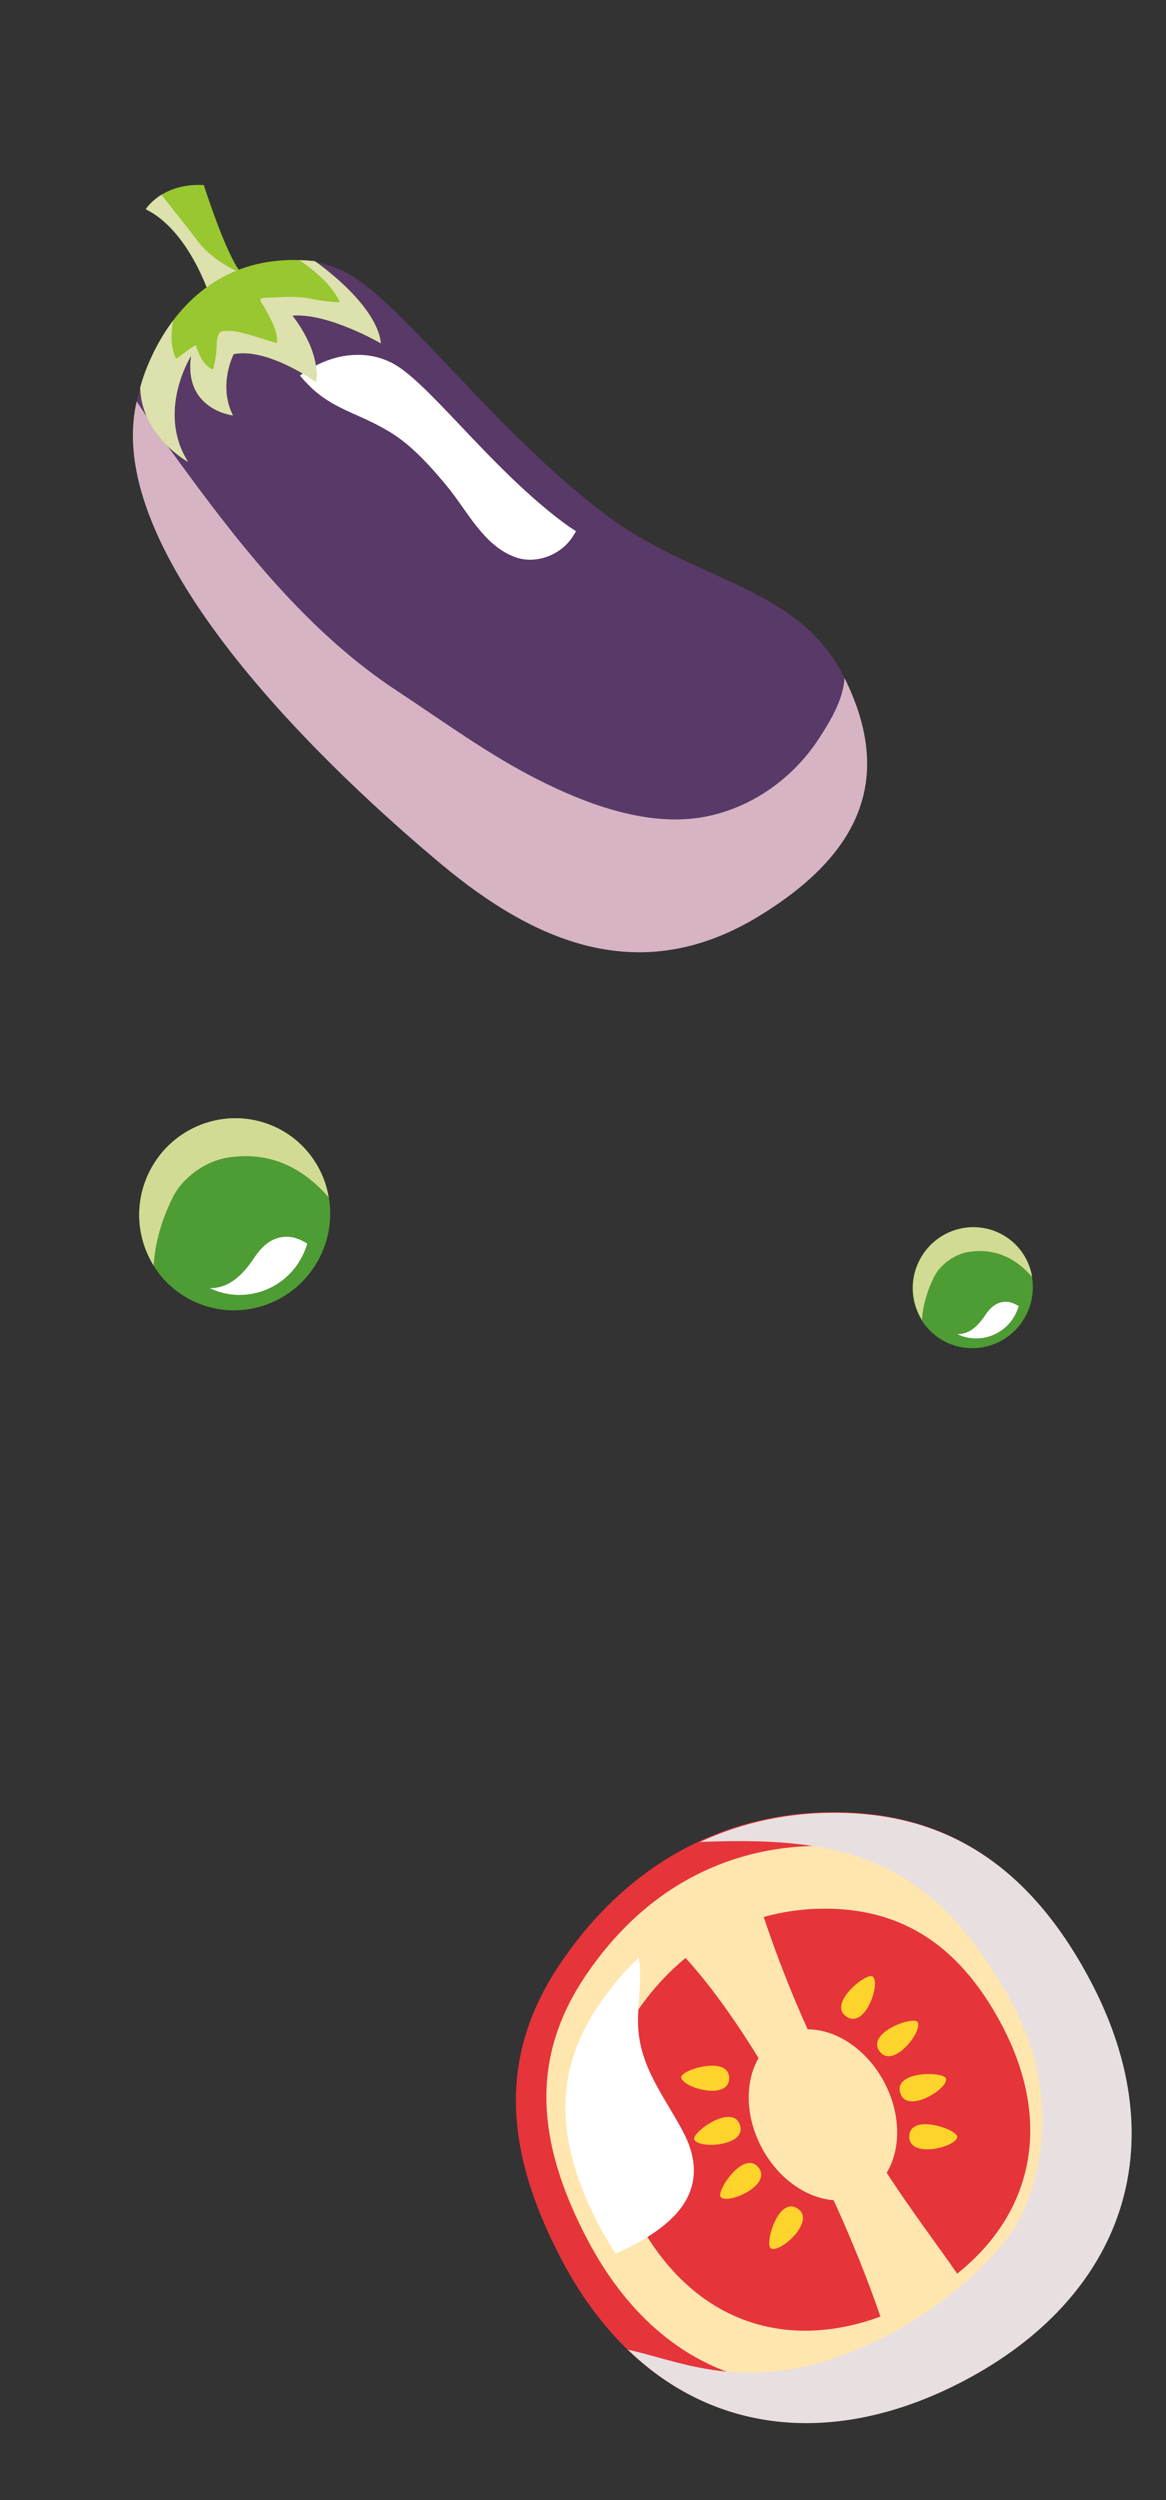<?xml version="1.0" encoding="iso-8859-1"?>
<!-- Generator: Adobe Illustrator 16.0.0, SVG Export Plug-In . SVG Version: 6.00 Build 0)  -->
<!DOCTYPE svg PUBLIC "-//W3C//DTD SVG 1.1//EN" "http://www.w3.org/Graphics/SVG/1.1/DTD/svg11.dtd">
<svg version="1.1" id="&#x5716;&#x5C64;_1" xmlns="http://www.w3.org/2000/svg" xmlns:xlink="http://www.w3.org/1999/xlink" x="0px"
	 y="0px" width="97.5px" height="209px" viewBox="0 0 97.5 209" style="enable-background:new 0 0 97.5 209;" xml:space="preserve">
<rect x="0" y="0" width="97.5" height="209" fill="#333333" stroke="none"/>
<g>
	<g>
		<path style="fill:#4E9C34;" d="M12.514,97.908c2.01-3.96,6.82-5.561,10.75-3.57c3.926,1.987,5.477,6.814,3.471,10.779
			c-2.012,3.963-6.82,5.563-10.746,3.576C12.059,106.703,10.506,101.875,12.514,97.908z"/>
		<path style="fill:#FFFFFF;" d="M24.285,103.411c-1.387-0.149-2.316,0.664-3.041,1.762c-0.994,1.508-2.186,2.554-3.705,2.513
			c2.846,1.367,6.283,0.198,7.732-2.658c0.176-0.351,0.316-0.706,0.418-1.069C25.244,103.697,24.762,103.462,24.285,103.411z"/>
		<path style="fill:#D2DB93;" d="M12.85,105.803c0.113-1.976,0.711-3.913,1.59-5.692c0.83-1.678,2.742-3.056,4.66-3.347
			c4.578-0.695,7.25,2.057,8.385,3.335c-0.406-2.402-1.895-4.582-4.221-5.761c-3.93-1.99-8.74-0.39-10.75,3.57
			C11.191,100.522,11.422,103.503,12.85,105.803z"/>
	</g>
	<g>
		
			<ellipse transform="matrix(-0.892 -0.452 0.452 -0.892 105.253 240.449)" style="fill:#4E9C34;" cx="81.361" cy="107.646" rx="5.019" ry="5.065"/>
		<path style="fill:#FFFFFF;" d="M84.297,108.842c-0.873-0.094-1.457,0.419-1.914,1.109c-0.627,0.949-1.377,1.608-2.332,1.582
			c1.791,0.86,3.955,0.125,4.867-1.674c0.111-0.221,0.199-0.444,0.264-0.673C84.9,109.021,84.598,108.874,84.297,108.842z"/>
		<path style="fill:#D2DB93;" d="M77.098,110.348c0.07-1.244,0.447-2.464,1.002-3.584c0.521-1.057,1.725-1.924,2.932-2.107
			c2.883-0.438,4.564,1.295,5.279,2.101c-0.254-1.513-1.191-2.886-2.656-3.627c-2.475-1.254-5.504-0.246-6.77,2.247
			C76.053,107.022,76.199,108.899,77.098,110.348z"/>
	</g>
	<g>
		<path style="fill:#593968;" d="M11.381,33.781c1.072-5.063,3.754-8.092,6.66-9.976c3.889-2.524,8.363-2.738,11.67-0.56
			c4.713,3.097,12.266,13.327,21.094,19.897c7.389,5.502,15.914,5.852,19.715,13.343c4.488,8.844,1.059,15.125-6.996,20.067
			c-10.086,6.189-18.973,2.069-26.592-4.28C28.16,64.956,8.607,46.852,11.381,33.781z"/>
		<path style="fill:#FFFFFF;" d="M47.1,45.764c-1.1,0.918-2.658,1.314-4.029,0.811c-2.641-0.973-3.979-3.843-5.66-5.886
			c-1.063-1.288-2.201-2.586-3.498-3.645c-1.178-0.96-2.535-1.646-3.92-2.258c-1.492-0.656-2.873-1.293-4.051-2.458
			c-0.301-0.297-0.588-0.606-0.861-0.925c0.184-0.138,0.369-0.268,0.557-0.392c2.551-1.653,5.482-1.794,7.654-0.365
			c3.088,2.029,8.039,8.739,13.83,13.048c0.344,0.254,0.689,0.492,1.039,0.716C47.883,44.922,47.543,45.391,47.1,45.764z"/>
		<path style="fill:#D6B4C4;" d="M11.381,33.781c0.016-0.075,0.033-0.144,0.051-0.219c1.359,2.089,2.842,4.099,4.313,6.102
			c4.939,6.713,10.393,13.445,17.428,18.074c3.885,2.559,7.66,5.341,11.822,7.444c3.889,1.968,8.668,3.767,13.111,3.229
			c4.236-0.515,8.064-3.11,10.375-6.67c0.949-1.465,2.031-3.241,2.135-5.063c4.338,8.742,0.902,14.969-7.092,19.875
			c-10.086,6.189-18.973,2.069-26.592-4.28C28.16,64.956,8.607,46.852,11.381,33.781z"/>
		<path style="fill:#98C72F;" d="M17.51,24.645c0,0-1.719-5.396-5.318-7.15c0,0,1.338-2.208,4.85-2.025c0,0,1.908,6.002,3.133,7.338
			L17.51,24.645z"/>
		<path style="fill:#DCE1AD;" d="M12.191,17.494c0,0,0.393-0.645,1.305-1.209c0,0,2.295,2.873,3.076,3.918
			c0.967,1.296,2.883,2.407,3.57,2.567c0.01,0.011,0.021,0.025,0.031,0.036l-2.664,1.838C17.51,24.645,15.791,19.248,12.191,17.494z
			"/>
		<path style="fill:#98C72F;" d="M26.33,21.835c0,0,5.193,3.563,5.516,6.867c0,0-4.414-2.57-7.4-2.316c0,0,2.393,2.886,1.969,5.538
			c0,0-4.057-2.896-6.873-2.32c0,0-1.346,2.563-0.066,5.124c0,0-4.156-0.471-3.494-4.983c0,0-2.932,4.633-0.258,8.867
			c0,0-3.879-2.118-4-6.201C11.723,32.41,14.531,20.533,26.33,21.835z"/>
		<path style="fill:#DCE1AD;" d="M11.723,32.41c0,0,0.676-2.85,2.748-5.604c-0.193,1.064-0.195,2.229,0.232,3.151
			c0.059,0.123,1.109-0.855,1.672-1.099c0.285,0.794,0.586,1.649,1.395,2.026c0.104,0.049,0.322-1.248,0.344-1.814
			c0.016-0.384-0.043-1.355,0.605-1.398c0.363-0.024,0.727-0.016,1.088,0.053c1.113,0.214,3.359,1.022,3.363,0.926
			c0.041-0.748-0.254-1.414-0.584-2.073c-0.176-0.349-0.373-0.691-0.566-1.028c-0.137-0.235-0.527-0.613,0.111-0.652
			c0.174-0.016,0.348-0.022,0.521-0.021c1.193-0.06,2.34-0.135,3.514,0.135c0.572,0.132,2.295,0.317,2.252,0.23
			c-0.752-1.524-2.033-2.527-3.367-3.495c0.414,0.014,0.838,0.041,1.279,0.089c0,0,5.193,3.563,5.516,6.867
			c0,0-4.414-2.57-7.4-2.316c0,0,2.393,2.886,1.969,5.538c0,0-4.057-2.896-6.873-2.32c0,0-1.346,2.563-0.066,5.124
			c0,0-4.156-0.471-3.494-4.983c0,0-2.932,4.633-0.258,8.867C15.723,38.611,11.844,36.493,11.723,32.41z"/>
	</g>
	<g>
		<path style="fill:#E5343A;" d="M91.146,165.607c7.248,13.785,2.6,26.431-10.602,33.373c-13.203,6.942-26.328,3.73-33.578-10.054
			c-4.875-9.271-5.283-17.131-0.109-24.787c6.18-9.145,14.744-12.7,23.041-12.642C78.035,151.554,85.539,154.944,91.146,165.607z"/>
		<g>
			<path style="fill:#FDD32C;" d="M56.965,173.644c0.02-0.635,4.064-1.843,4.008,0.13C60.918,175.658,56.941,174.502,56.965,173.644
				z"/>
			<path style="fill:#FDD32C;" d="M64.453,187.96c-0.525-0.356,0.621-4.418,2.256-3.313
				C68.273,185.701,65.164,188.438,64.453,187.96z"/>
			<path style="fill:#FDD32C;" d="M60.262,183.67c-0.391-0.502,1.959-4.01,3.174-2.453C64.594,182.705,60.791,184.346,60.262,183.67
				z"/>
			<path style="fill:#FDD32C;" d="M58.047,178.846c-0.189-0.606,3.246-3.06,3.834-1.175
				C62.441,179.472,58.303,179.665,58.047,178.846z"/>
		</g>
		<g>
			<path style="fill:#FDD32C;" d="M72.961,165.232c-0.531-0.346-3.82,2.302-2.162,3.374
				C72.381,169.631,73.682,165.698,72.961,165.232z"/>
			<path style="fill:#FDD32C;" d="M80.041,178.636c0.006-0.636-3.992-1.993-4.01-0.021
				C76.016,180.502,80.033,179.493,80.041,178.636z"/>
			<path style="fill:#FDD32C;" d="M79.1,173.764c-0.193-0.605-4.414-0.658-3.818,1.224C75.848,176.787,79.355,174.582,79.1,173.764z
				"/>
			<path style="fill:#FDD32C;" d="M76.713,169.03c-0.393-0.5-4.361,0.94-3.141,2.492C74.738,173.004,77.244,169.704,76.713,169.03z"
				/>
		</g>
		<path style="fill:#FEE6AE;" d="M68.914,154.32c-7.256-0.11-14.717,2.972-20.057,11.015c-4.471,6.732-4.057,13.684,0.271,21.915
			c6.436,12.237,17.936,15.171,29.43,9.126s15.471-17.191,9.035-29.431C82.615,157.479,76.031,154.427,68.914,154.32z
			 M53.238,185.45c-3.371-6.41-3.654-11.848-0.074-17.14c1.258-1.865,2.664-3.392,4.164-4.621c2.041,2.239,4.111,5.137,6.098,8.365
			c-1.135,1.974-1.125,4.842,0.246,7.452c1.381,2.622,3.754,4.26,6.035,4.432c1.535,3.362,2.873,6.696,3.912,9.728
			C65.486,196.658,57.73,193.992,53.238,185.45z M80.035,190.081c-1.512-2.224-3.59-4.914-5.891-8.431
			c1.191-1.978,1.203-4.896-0.191-7.55c-1.457-2.77-4.021-4.445-6.416-4.45c-1.268-2.795-2.51-5.905-3.676-9.386
			c1.727-0.489,3.488-0.71,5.234-0.698c5.627,0.04,10.816,2.385,14.693,9.758C88.078,177.479,86.34,185.055,80.035,190.081z"/>
		<path style="fill:#E8DFE0;" d="M69.967,151.548c-3.85-0.026-7.752,0.726-11.449,2.449c0.26-0.017,0.518-0.028,0.779-0.035
			c4.344-0.133,9.25-0.04,13.346,1.588c3.461,1.374,6.365,3.686,8.6,6.662c2.393,3.184,4.641,6.86,5.459,10.806
			c0.816,3.932,0.535,7.943-1.037,11.654c-1.646,3.893-6.777,7.941-10.373,9.962c-11.354,6.384-17.771,2.869-22.793,1.8
			c7.463,7.241,17.764,8.041,28.111,2.599c13.203-6.943,17.854-19.59,10.605-33.374C85.607,154.996,78.104,151.605,69.967,151.548z"
			/>
		<path style="fill:#FFFFFF;" d="M56.045,185.578c2.293-2.144,2.516-4.662,1.049-7.411c-1.568-2.946-3.633-5.41-3.738-8.889
			c-0.055-1.803,0.352-3.717,0.072-5.499c-0.006-0.039-0.016-0.077-0.023-0.115c-1.195,1.129-2.324,2.452-3.361,3.988
			c-3.855,5.704-3.551,11.563,0.082,18.472c0.428,0.813,0.885,1.571,1.365,2.285C53.121,187.654,54.742,186.795,56.045,185.578z"/>
	</g>
</g>
</svg>
